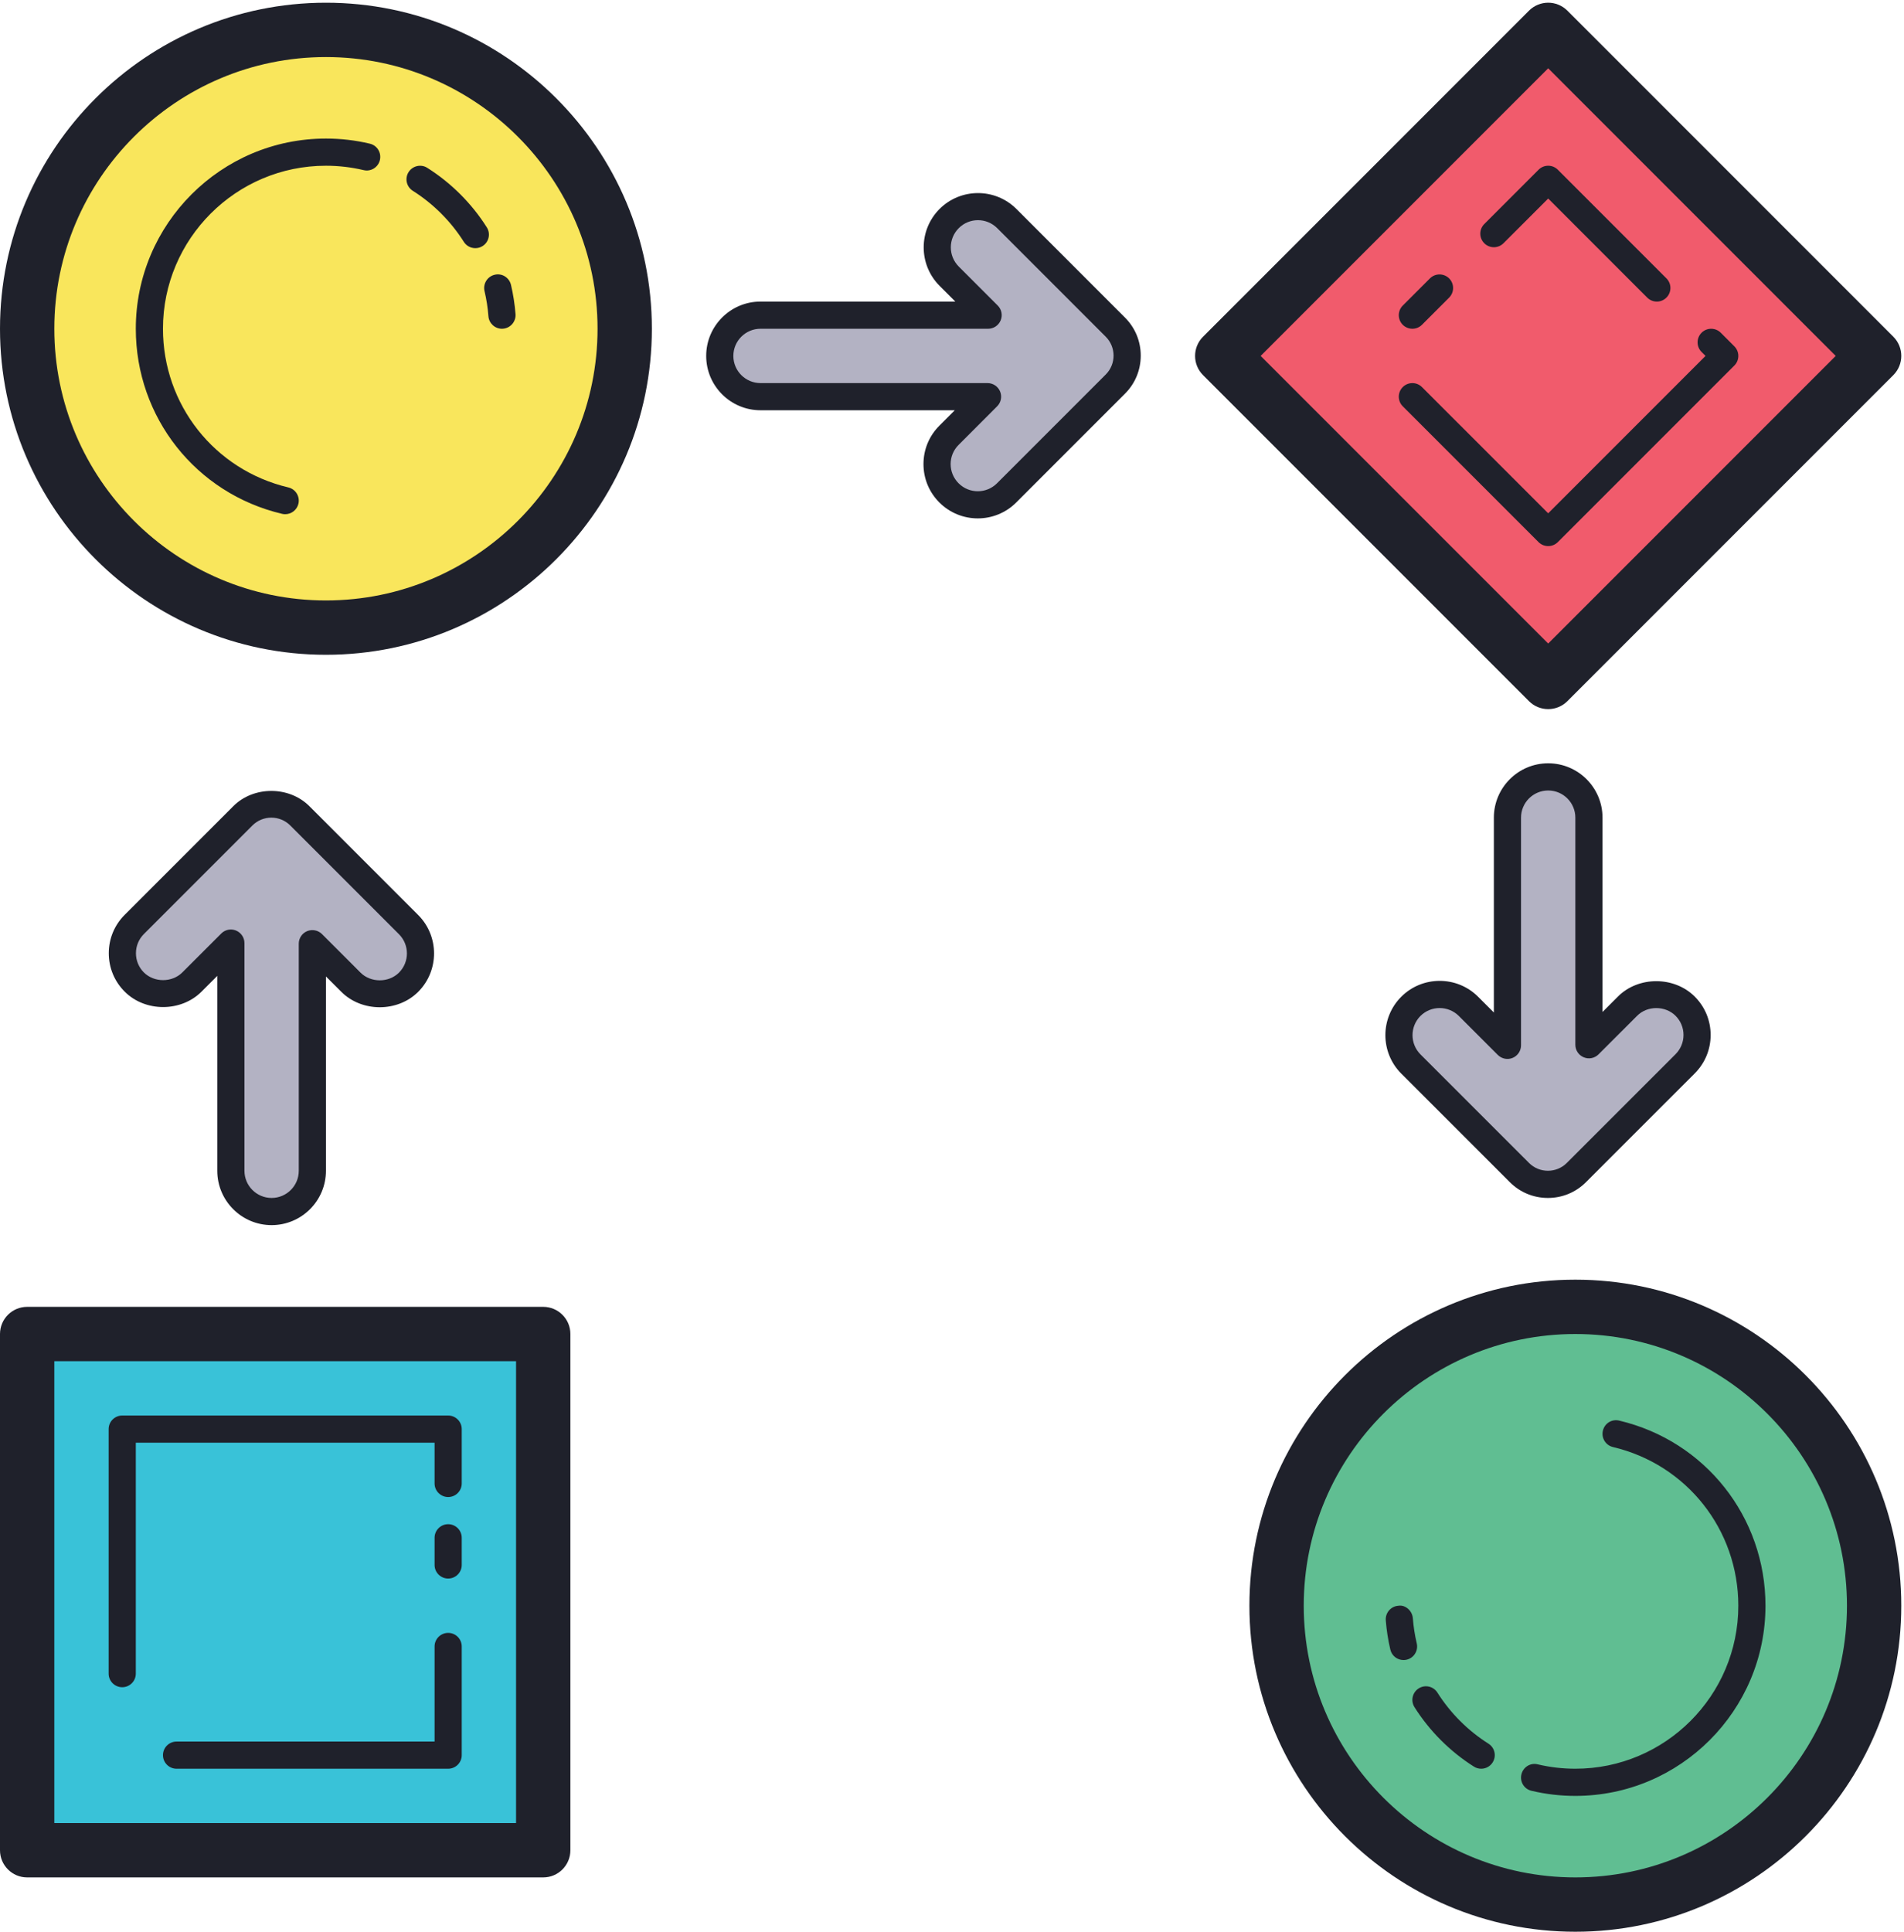 <?xml version="1.0" encoding="UTF-8"?><svg xmlns="http://www.w3.org/2000/svg" xmlns:xlink="http://www.w3.org/1999/xlink" height="71.1" preserveAspectRatio="xMidYMid meet" version="1.0" viewBox="15.0 14.9 70.1 71.1" width="70.1" zoomAndPan="magnify"><g id="change1_1"><path d="M73 63A11 11 0 1 0 73 85A11 11 0 1 0 73 63Z" fill="#60be92"/></g><g id="change2_1"><path d="M27 16A11 11 0 1 0 27 38A11 11 0 1 0 27 16Z" fill="#f9e65c"/></g><g id="change3_1"><path d="M16 64H35V83H16z" fill="#39c2d8"/></g><g id="change4_1"><path d="M63.515 19.515H80.486V36.486H63.515z" fill="#f15b6c" transform="rotate(-45.001 72 28.001)"/></g><g id="change5_1"><path d="M52.067 22.944c-.586-.586-1.536-.586-2.121 0-.586.586-.586 1.536 0 2.121L51.38 26.5H43c-.828 0-1.5.672-1.5 1.5s.672 1.5 1.5 1.5h8.36l-1.42 1.42c-.586.586-.586 1.536 0 2.121.586.586 1.536.586 2.121 0l4.003-4.003c.579-.579.579-1.518 0-2.097L52.067 22.944zM19.944 48.925c-.586.586-.586 1.536 0 2.121.586.586 1.536.586 2.121 0l1.434-1.434v8.38c0 .828.672 1.5 1.5 1.5s1.5-.672 1.5-1.5v-8.36l1.42 1.42c.586.586 1.536.586 2.121 0 .586-.586.586-1.536 0-2.121l-4.003-4.003c-.579-.579-1.518-.579-2.097 0L19.944 48.925zM66.944 54.061c-.586-.586-.586-1.536 0-2.121.586-.586 1.536-.586 2.121 0l1.434 1.434v-8.38c0-.828.672-1.5 1.5-1.5s1.5.672 1.5 1.5v8.36l1.42-1.42c.586-.586 1.536-.586 2.121 0 .586.586.586 1.536 0 2.121l-4.003 4.003c-.579.579-1.518.579-2.097 0L66.944 54.061z" fill="#b3b2c3"/></g><g id="change6_1"><path d="M72 35c-.128 0-.256-.049-.354-.146l-5-5c-.195-.195-.195-.512 0-.707s.512-.195.707 0L72 33.793 77.793 28l-.146-.146c-.195-.195-.195-.512 0-.707s.512-.195.707 0l.5.5c.195.195.195.512 0 .707l-6.5 6.5C72.256 34.951 72.128 35 72 35zM67 27c-.128 0-.256-.049-.354-.146-.195-.195-.195-.512 0-.707l1-1c.195-.195.512-.195.707 0s.195.512 0 .707l-1 1C67.256 26.951 67.128 27 67 27zM76 26c-.128 0-.256-.049-.354-.146L72 22.207l-1.646 1.646c-.195.195-.512.195-.707 0s-.195-.512 0-.707l2-2c.195-.195.512-.195.707 0l4 4c.195.195.195.512 0 .707C76.256 25.951 76.128 26 76 26zM73 86c-6.617 0-12-5.383-12-12s5.383-12 12-12 12 5.383 12 12S79.617 86 73 86zM73 64c-5.514 0-10 4.486-10 10s4.486 10 10 10 10-4.486 10-10S78.514 64 73 64zM27 39c-6.617 0-12-5.383-12-12s5.383-12 12-12 12 5.383 12 12S33.617 39 27 39zM27 17c-5.514 0-10 4.486-10 10s4.486 10 10 10 10-4.486 10-10S32.514 17 27 17z" fill="#1f212b"/></g><g id="change6_2"><path d="M25.5 33.826c-.038 0-.077-.004-.116-.014C22.214 33.063 20 30.262 20 27c0-3.859 3.14-7 7-7 .543 0 1.087.062 1.615.188.269.062.435.332.372.601-.063.27-.333.439-.602.372C27.933 21.054 27.467 21 27 21c-3.309 0-6 2.691-6 6 0 2.796 1.898 5.197 4.615 5.84.269.063.435.333.372.602C25.932 33.671 25.727 33.826 25.5 33.826zM32.5 24.034c-.166 0-.328-.082-.423-.233-.475-.753-1.125-1.402-1.878-1.878-.234-.147-.304-.456-.156-.689s.458-.304.689-.156c.879.555 1.637 1.312 2.191 2.19.147.233.078.542-.156.689C32.684 24.01 32.592 24.034 32.5 24.034zM33.48 27c-.259 0-.478-.2-.498-.462-.023-.312-.072-.622-.143-.923-.063-.269.103-.538.372-.602.271-.067.538.103.602.371.083.352.139.715.167 1.077.021.275-.186.516-.461.537C33.506 27 33.493 27 33.48 27zM73 81c-.544 0-1.087-.062-1.614-.188-.27-.062-.436-.332-.372-.601.062-.269.33-.441.601-.372C72.067 79.946 72.533 80 73 80c3.309 0 6-2.691 6-6 0-2.796-1.897-5.197-4.615-5.84-.269-.063-.435-.333-.371-.602.062-.269.329-.438.602-.371C77.785 67.937 80 70.738 80 74 80 77.859 76.859 81 73 81zM69.534 80c-.092 0-.184-.024-.267-.077-.879-.555-1.636-1.312-2.19-2.19C66.93 77.499 67 77.19 67.233 77.043c.232-.147.541-.079.689.156.476.753 1.125 1.402 1.878 1.878.233.147.304.456.156.689C69.862 79.918 69.699 80 69.534 80zM66.674 76c-.228 0-.433-.155-.486-.386-.083-.354-.14-.715-.167-1.076-.021-.275.185-.516.46-.536.259-.045.516.184.536.46.024.31.072.62.144.924.063.269-.104.538-.372.601C66.75 75.996 66.711 76 66.674 76zM35 84H16c-.552 0-1-.447-1-1V64c0-.553.448-1 1-1h19c.552 0 1 .447 1 1v19C36 83.553 35.552 84 35 84zM17 82h17V65H17V82z" fill="#1f212b"/></g><g id="change6_3"><path d="M31.5 73c-.276 0-.5-.224-.5-.5v-1c0-.276.224-.5.5-.5s.5.224.5.5v1C32 72.776 31.776 73 31.5 73zM31.5 80h-10c-.276 0-.5-.224-.5-.5s.224-.5.5-.5H31v-3.5c0-.276.224-.5.5-.5s.5.224.5.5v4C32 79.776 31.776 80 31.5 80zM19.5 77c-.276 0-.5-.224-.5-.5v-9c0-.276.224-.5.5-.5h12c.276 0 .5.224.5.5v2c0 .276-.224.5-.5.5S31 69.776 31 69.5V68H20v8.5C20 76.776 19.776 77 19.5 77zM72 41c-.256 0-.512-.098-.707-.293l-12-12c-.391-.391-.391-1.023 0-1.414l12-12c.391-.391 1.023-.391 1.414 0l12 12c.391.391.391 1.023 0 1.414l-12 12C72.512 40.902 72.256 41 72 41zM61.414 28L72 38.586 82.586 28 72 17.414 61.414 28zM51 33.98c-.512 0-1.024-.195-1.414-.585C49.208 33.018 49 32.516 49 31.981c0-.535.208-1.037.586-1.414L50.153 30H43c-1.103 0-2-.897-2-2s.897-2 2-2h7.173l-.581-.581c-.779-.779-.779-2.049 0-2.828.779-.778 2.048-.78 2.829 0l3.997 3.997c.375.374.581.872.581 1.401 0 .53-.206 1.028-.581 1.402l-4.004 4.004C52.024 33.785 51.512 33.98 51 33.98zM43 27c-.551 0-1 .448-1 1s.449 1 1 1h8.359c.202 0 .385.122.462.309s.035.401-.108.545l-1.42 1.421C50.104 31.463 50 31.714 50 31.981c0 .267.104.518.293.707.39.391 1.023.391 1.414 0l4.004-4.004c.383-.383.383-1.007 0-1.39l-3.997-3.997c-.392-.391-1.025-.391-1.415 0-.39.39-.39 1.024 0 1.414l1.435 1.435c.143.143.186.358.108.545S51.583 27 51.381 27H43zM25 59.992c-1.103 0-2-.897-2-2v-7.174l-.581.581c-.755.756-2.072.756-2.828 0-.378-.377-.586-.879-.586-1.414 0-.534.208-1.036.586-1.414l3.997-3.997c.748-.75 2.054-.751 2.804 0l4.004 4.004c.779.779.779 2.049 0 2.828-.756.756-2.073.756-2.829 0L27 50.84v7.152C27 59.095 26.103 59.992 25 59.992zM23.5 49.112c.064 0 .129.013.191.038C23.878 49.228 24 49.41 24 49.612v8.38c0 .552.449 1 1 1s1-.448 1-1v-8.359c0-.202.122-.385.309-.462.188-.076.401-.034.545.108l1.42 1.42c.377.376 1.036.378 1.415 0 .39-.39.39-1.024 0-1.414l-4.004-4.004c-.384-.382-1.006-.382-1.39 0l-3.997 3.997 0 0c-.189.189-.293.44-.293.707 0 .268.104.519.292.707.379.377 1.037.377 1.415 0l1.435-1.434C23.242 49.163 23.37 49.112 23.5 49.112zM71.989 58.992c-.529 0-1.027-.206-1.401-.581l-3.997-3.996 0 0c-.78-.78-.78-2.049 0-2.829.779-.779 2.049-.779 2.828 0L70 52.167v-7.173c0-1.103.897-2 2-2s2 .897 2 2v7.153l.567-.567c.753-.756 2.071-.756 2.828 0 .378.377.586.879.586 1.414 0 .534-.208 1.036-.586 1.414l-4.004 4.003C73.018 58.786 72.52 58.992 71.989 58.992zM67.298 53.708l3.997 3.996c.382.382 1.006.384 1.39 0l4.004-4.003c.188-.189.293-.44.293-.707 0-.268-.104-.519-.293-.707-.38-.378-1.038-.378-1.414 0l-1.421 1.42c-.144.144-.359.186-.545.108C73.122 53.738 73 53.556 73 53.354v-8.359c0-.552-.448-1-1-1s-1 .448-1 1v8.38c0 .202-.122.385-.309.462-.185.078-.401.035-.545-.108l-1.435-1.435c-.391-.389-1.025-.389-1.414 0C66.908 52.684 66.908 53.317 67.298 53.708L67.298 53.708z" fill="#1f212b"/></g></svg>